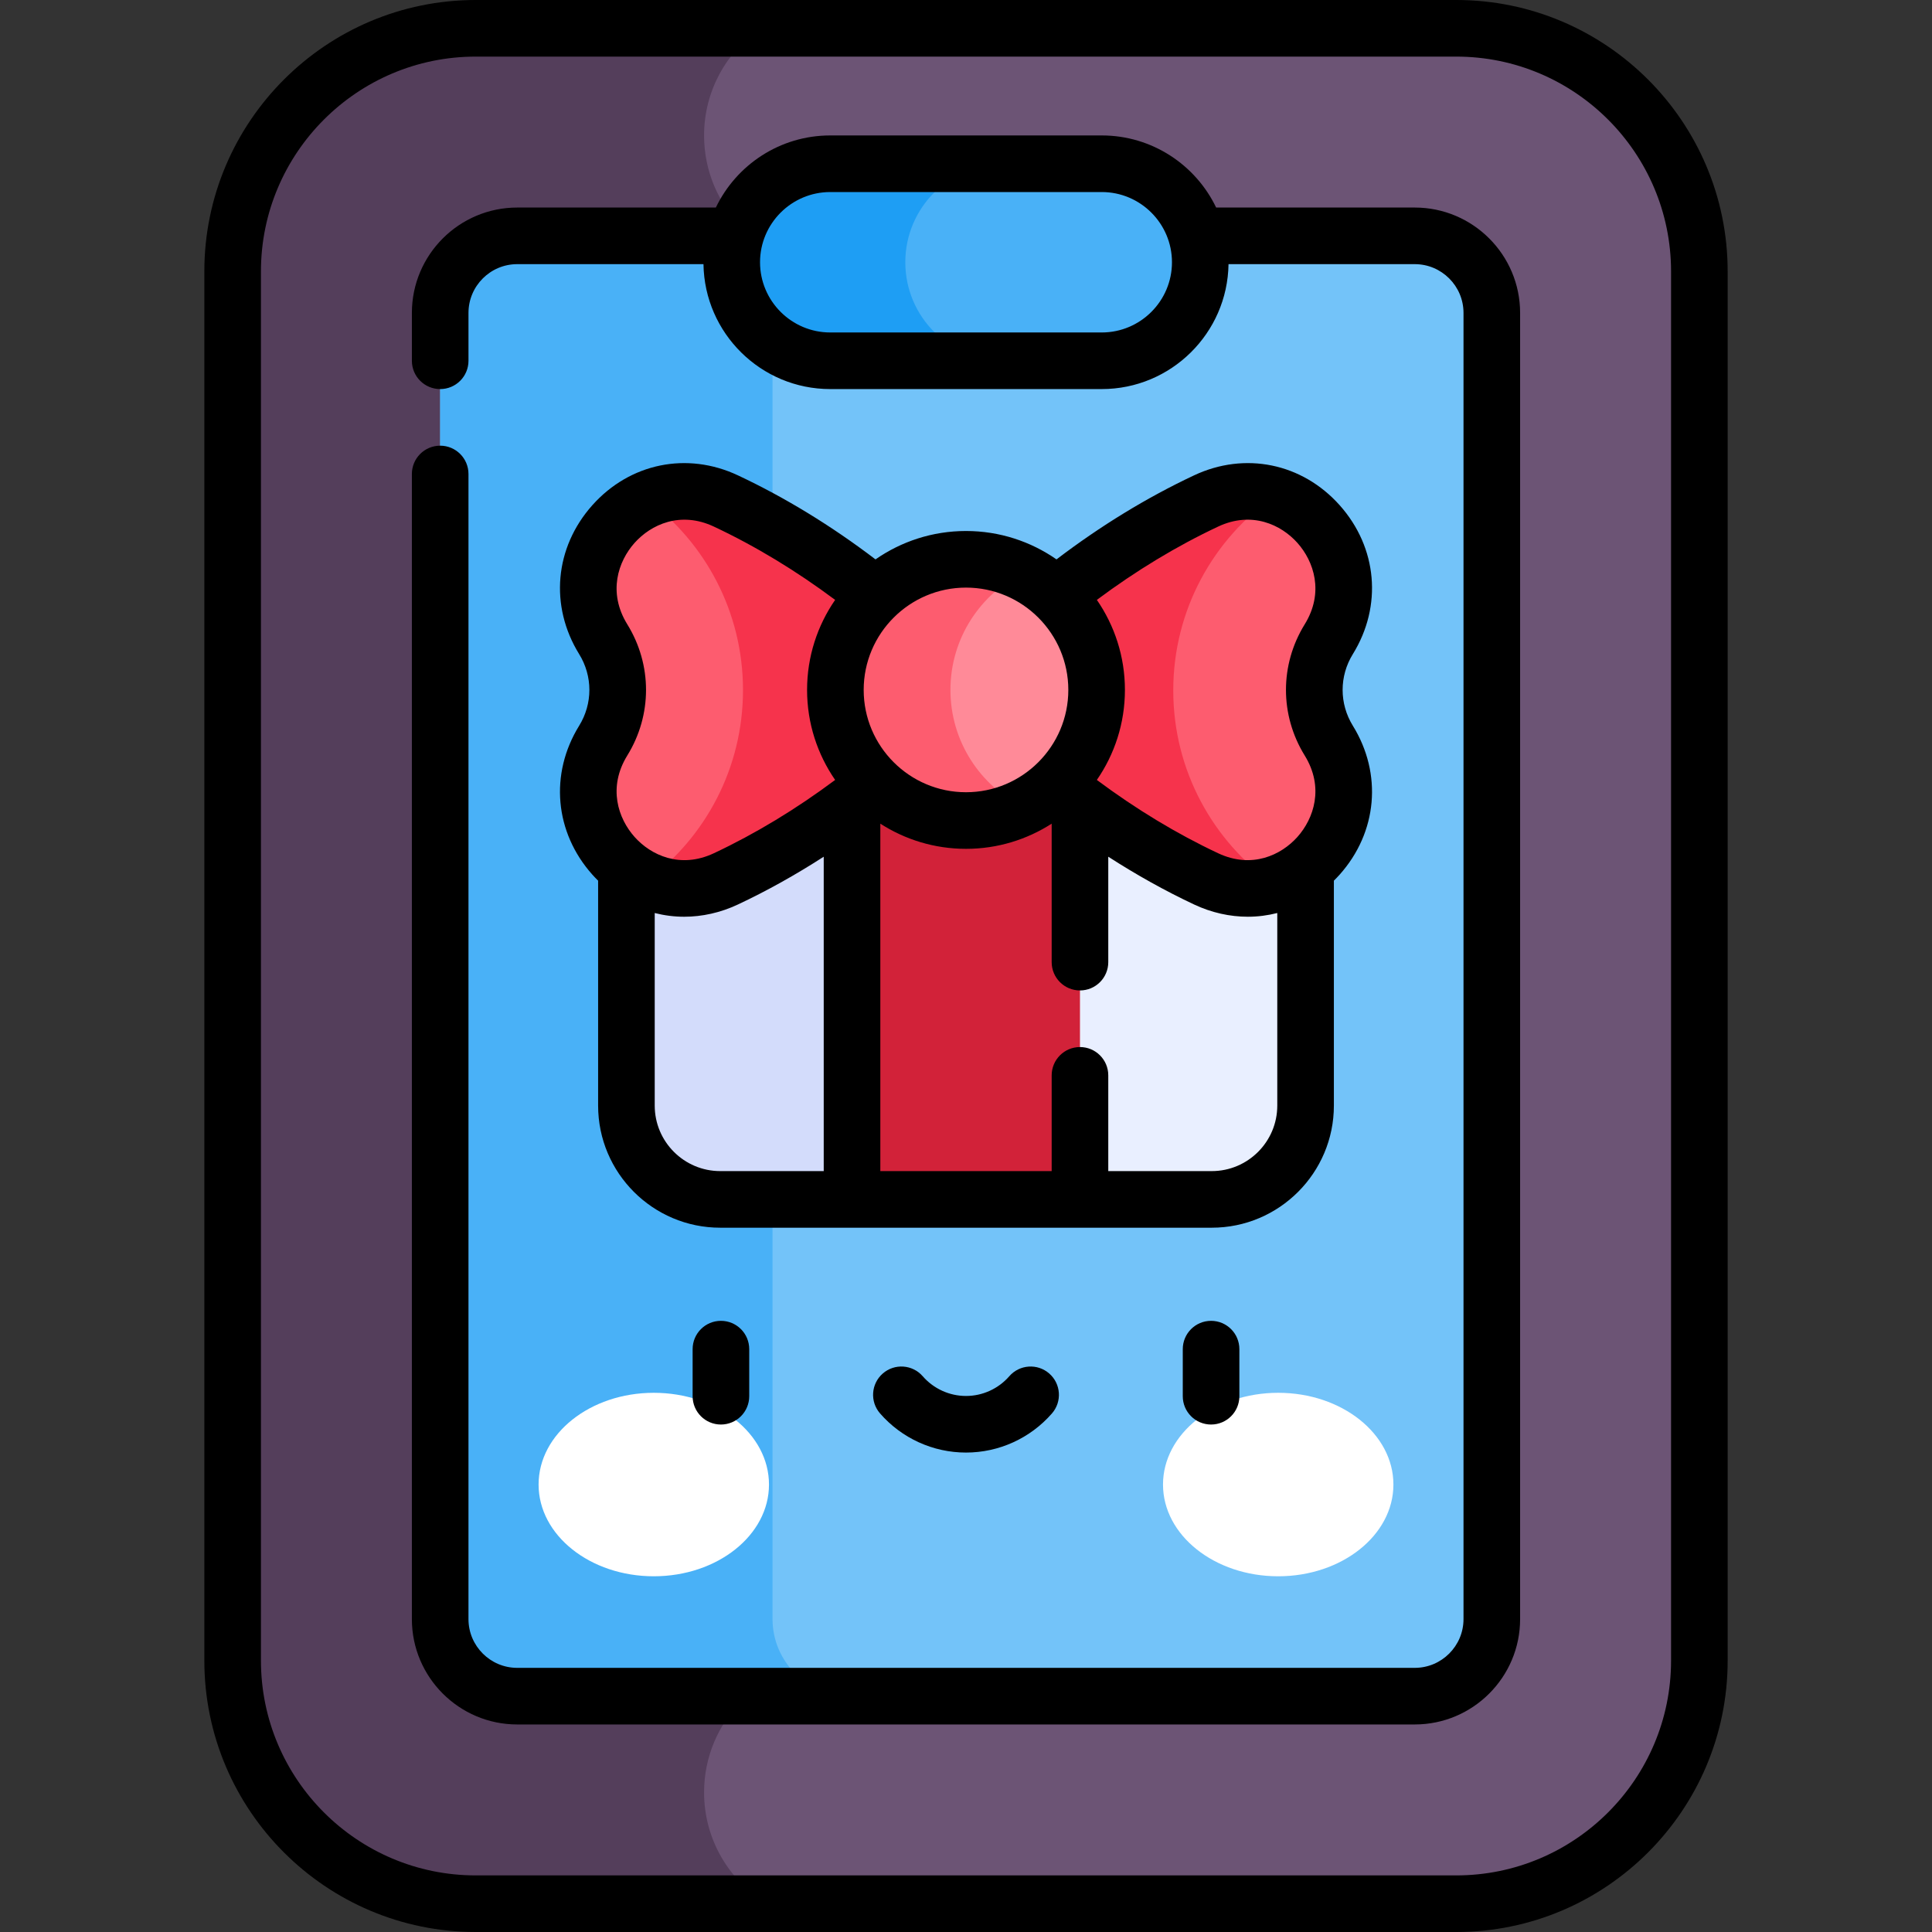 <svg xmlns="http://www.w3.org/2000/svg" id="Capa_1" height="512" viewBox="0 0 511.992 511.992" width="512"><rect x="0" y="0" width="511.992" height="511.992" fill="#333333" stroke="none"/><g><g><path d="m385.92 504.492h-259.848c-35.431 0-64.42-28.989-64.42-64.42v-368.152c0-35.431 28.989-64.42 64.42-64.42h259.848c35.431 0 64.42 28.989 64.42 64.42v368.152c0 35.431-28.989 64.42-64.42 64.42z" fill="#6c5475"></path></g><g><path d="m221.039 440.531c1.391 0 2.759.092 4.107.252v-370.675c-1.348.16-2.716.252-4.107.252-19.029 0-34.455-15.426-34.455-34.455 0-11.791 5.926-22.194 14.958-28.405h-75.47c-35.431 0-64.42 28.989-64.42 64.42v368.152c0 35.431 28.989 64.42 64.42 64.42h77.171c-9.984-6.034-16.659-16.99-16.659-29.507 0-19.028 15.426-34.454 34.455-34.454z" fill="#543e5b"></path></g><g><path d="m137.072 449.492c-11.231 0-20.42-9.189-20.42-20.42v-346.152c0-11.231 9.189-20.42 20.42-20.42h237.848c11.231 0 20.42 9.189 20.42 20.42v346.152c0 11.231-9.189 20.42-20.42 20.42z" fill="#73c3f9"></path></g><g><path d="m204.725 429.072v-346.152c0-11.231 9.189-20.42 20.42-20.42h-88.073c-11.231 0-20.42 9.189-20.42 20.42v346.152c0 11.231 9.189 20.42 20.42 20.42h88.073c-11.231 0-20.42-9.189-20.42-20.42z" fill="#49b1f7"></path></g><g><path d="m291.972 95.607h-71.951c-14.419 0-26.107-11.689-26.107-26.107 0-14.419 11.689-26.107 26.107-26.107h71.951c14.419 0 26.107 11.689 26.107 26.107 0 14.419-11.689 26.107-26.107 26.107z" fill="#49b1f7"></path></g><g><path d="m239.913 69.5c0-14.419 11.689-26.107 26.107-26.107h-46c-14.419 0-26.107 11.688-26.107 26.107 0 14.419 11.689 26.107 26.107 26.107h46c-14.418 0-26.107-11.688-26.107-26.107z" fill="#1e9ef4"></path></g><g><g><g><g><ellipse cx="173.258" cy="393.412" fill="#fff" rx="30.529" ry="24.312"></ellipse></g></g><g><g><ellipse cx="338.734" cy="393.412" fill="#fff" rx="30.529" ry="24.312"></ellipse></g></g></g><g><path d="m191.05 377.509c-4.143 0-7.5-3.357-7.5-7.5v-12.48c0-4.143 3.357-7.5 7.5-7.5s7.5 3.357 7.5 7.5v12.48c0 4.142-3.358 7.5-7.5 7.5z"></path></g><g><path d="m320.942 377.509c-4.143 0-7.5-3.357-7.5-7.5v-12.48c0-4.143 3.357-7.5 7.5-7.5s7.5 3.357 7.5 7.5v12.48c0 4.142-3.357 7.5-7.5 7.5z"></path></g><g><path d="m255.996 384.938c-8.729 0-17.031-3.78-22.776-10.373-2.722-3.122-2.397-7.859.726-10.581 3.122-2.724 7.86-2.398 10.581.726 2.896 3.322 7.077 5.229 11.47 5.229s8.573-1.906 11.47-5.229c2.72-3.122 7.459-3.449 10.581-.726 3.123 2.722 3.447 7.459.726 10.581-5.747 6.592-14.048 10.373-22.778 10.373z"></path></g></g><path d="m321.128 172.312h-130.264c-13.729 0-24.86 11.13-24.86 24.859v95.819c0 13.729 11.13 24.86 24.86 24.86h34.929l30.203-16.301 30.203 16.301h34.929c13.729 0 24.86-11.13 24.86-24.86v-95.819c0-13.729-11.131-24.859-24.86-24.859z" fill="#e9efff"></path><path d="m235.08 172.312h-44.216c-13.729 0-24.86 11.13-24.86 24.86v95.819c0 13.729 11.13 24.859 24.86 24.859h34.929l9.287-5.012z" fill="#d3dcfb"></path><g><path d="m225.793 172.312h60.407v145.538h-60.407z" fill="#d22239"></path></g><g><path d="m258.083 182.833s-24.845 30.866-65.715 50.073c-22.948 10.785-45.83-15.063-32.509-36.639 5.084-8.235 5.084-18.634 0-26.869-13.321-21.575 9.561-47.423 32.509-36.638 40.869 19.207 65.715 50.073 65.715 50.073z" fill="#fd5c6f"></path></g><g><path d="m253.91 182.833s24.845 30.866 65.715 50.073c22.948 10.785 45.83-15.063 32.509-36.639-5.084-8.235-5.084-18.634 0-26.869 13.321-21.575-9.561-47.423-32.509-36.638-40.87 19.207-65.715 50.073-65.715 50.073z" fill="#fd5c6f"></path></g><g><path d="m192.367 132.76c-7.377-3.467-14.74-3.134-20.902-.389 15.431 11.456 25.433 29.811 25.433 50.506 0 20.662-9.969 38.993-25.358 50.452 6.147 2.714 13.481 3.029 20.828-.424 40.87-19.207 65.715-50.073 65.715-50.073s-24.846-30.865-65.716-50.072z" fill="#f6334c"></path></g><g><path d="m310.921 182.965c0-21.372 10.674-40.241 26.971-51.6-5.575-1.76-11.917-1.59-18.268 1.395-40.87 19.207-65.715 50.073-65.715 50.073s24.845 30.866 65.715 50.073c6.251 2.938 12.491 3.142 18.002 1.47-16.146-11.379-26.705-30.156-26.705-51.411z" fill="#f6334c"></path></g><g><circle cx="255.996" cy="182.833" fill="#ff8a98" r="34.615"></circle></g><g><path d="m251.873 182.831c0-13.644 7.897-25.44 19.367-31.078-4.6-2.261-9.773-3.535-15.244-3.535-19.117 0-34.615 15.498-34.615 34.615s15.498 34.615 34.615 34.615c5.473 0 10.647-1.275 15.248-3.537-11.472-5.638-19.371-17.435-19.371-31.08z" fill="#fd5c6f"></path></g><g><path d="m385.92 0h-259.848c-39.657 0-71.92 32.263-71.92 71.92v368.152c0 39.657 32.263 71.92 71.92 71.92h259.848c39.657 0 71.92-32.263 71.92-71.92v-368.152c0-39.657-32.263-71.92-71.92-71.92zm56.92 440.072c0 31.386-25.534 56.92-56.92 56.92h-259.848c-31.386 0-56.92-25.534-56.92-56.92v-368.152c0-31.386 25.534-56.92 56.92-56.92h259.848c31.386 0 56.92 25.534 56.92 56.92z"></path><path d="m374.92 55h-52.634c-5.423-11.292-16.973-19.107-30.314-19.107h-71.951c-13.342 0-24.891 7.815-30.314 19.107h-52.634c-15.396 0-27.92 12.524-27.92 27.92v12.688c0 4.143 3.357 7.5 7.5 7.5s7.5-3.357 7.5-7.5v-12.688c0-7.124 5.796-12.92 12.92-12.92h49.354c.27 18.301 15.231 33.107 33.595 33.107h71.951c18.364 0 33.325-14.807 33.595-33.107h49.354c7.124 0 12.92 5.796 12.92 12.92v346.152c0 7.124-5.796 12.92-12.92 12.92h-237.85c-7.124 0-12.92-5.796-12.92-12.92v-303.465c0-4.143-3.357-7.5-7.5-7.5s-7.5 3.357-7.5 7.5v303.465c0 15.396 12.524 27.92 27.92 27.92h237.848c15.396 0 27.92-12.524 27.92-27.92v-346.152c0-15.396-12.525-27.92-27.92-27.92zm-82.948 33.107h-71.951c-10.26 0-18.607-8.348-18.607-18.607s8.348-18.607 18.607-18.607h71.951c10.26 0 18.607 8.348 18.607 18.607s-8.348 18.607-18.607 18.607z"></path><path d="m355.02 133.887c-9.947-11.149-25.094-14.256-38.584-7.915-12.525 5.886-24.765 13.37-36.456 22.271-6.812-4.737-15.076-7.524-23.983-7.524-8.908 0-17.172 2.787-23.984 7.525-11.69-8.9-23.929-16.384-36.456-22.271-13.49-6.34-28.638-3.234-38.584 7.915-10 11.209-11.373 26.694-3.496 39.452 3.616 5.855 3.616 13.132 0 18.987-7.877 12.758-6.504 28.244 3.497 39.453.496.556 1.01 1.086 1.531 1.602v59.609c0 17.843 14.517 32.359 32.359 32.359h130.264c17.843 0 32.359-14.517 32.359-32.359v-59.609c.521-.516 1.035-1.046 1.531-1.602 10.001-11.209 11.374-26.695 3.497-39.453-3.616-5.855-3.616-13.132 0-18.987 7.878-12.759 6.505-28.244-3.495-39.453zm-136.727 176.463h-27.429c-9.572 0-17.359-7.787-17.359-17.359v-51.034c2.544.646 5.16.984 7.804.984 4.758 0 9.603-1.063 14.248-3.247 7.708-3.622 15.304-7.869 22.736-12.659zm-29.116-84.233c-8.909 4.19-16.696.513-21.011-4.324-4.358-4.885-7.153-13.12-1.926-21.586 6.616-10.717 6.616-24.032 0-34.749-5.227-8.465-2.433-16.7 1.925-21.585 4.315-4.836 12.102-8.513 21.013-4.325 11 5.169 21.78 11.7 32.138 19.427-4.684 6.787-7.435 15.006-7.435 23.858 0 8.853 2.752 17.072 7.437 23.859-10.362 7.728-21.144 14.257-32.141 19.425zm66.819-70.399c14.951 0 27.115 12.164 27.115 27.115s-12.164 27.114-27.115 27.114-27.115-12.163-27.115-27.114 12.164-27.115 27.115-27.115zm82.491 137.272c0 9.572-7.787 17.359-17.359 17.359h-27.429v-25.375c0-4.143-3.357-7.5-7.5-7.5s-7.5 3.357-7.5 7.5v25.375h-45.406v-92.073c6.557 4.215 14.346 6.671 22.703 6.671s16.146-2.457 22.703-6.671v36.698c0 4.143 3.357 7.5 7.5 7.5s7.5-3.357 7.5-7.5v-27.94c7.432 4.79 15.028 9.036 22.735 12.659 4.647 2.184 9.49 3.247 14.249 3.247 2.644 0 5.26-.338 7.804-.984zm5.339-71.197c-4.314 4.836-12.101 8.513-21.012 4.324-10.997-5.168-21.779-11.697-32.14-19.425 4.685-6.788 7.437-15.007 7.437-23.859s-2.751-17.071-7.435-23.858c10.359-7.728 21.139-14.259 32.138-19.427 8.91-4.189 16.697-.512 21.013 4.325 4.357 4.885 7.151 13.12 1.925 21.585-6.616 10.717-6.616 24.032 0 34.749 5.227 8.466 2.433 16.701-1.926 21.586z"></path></g></g></svg>